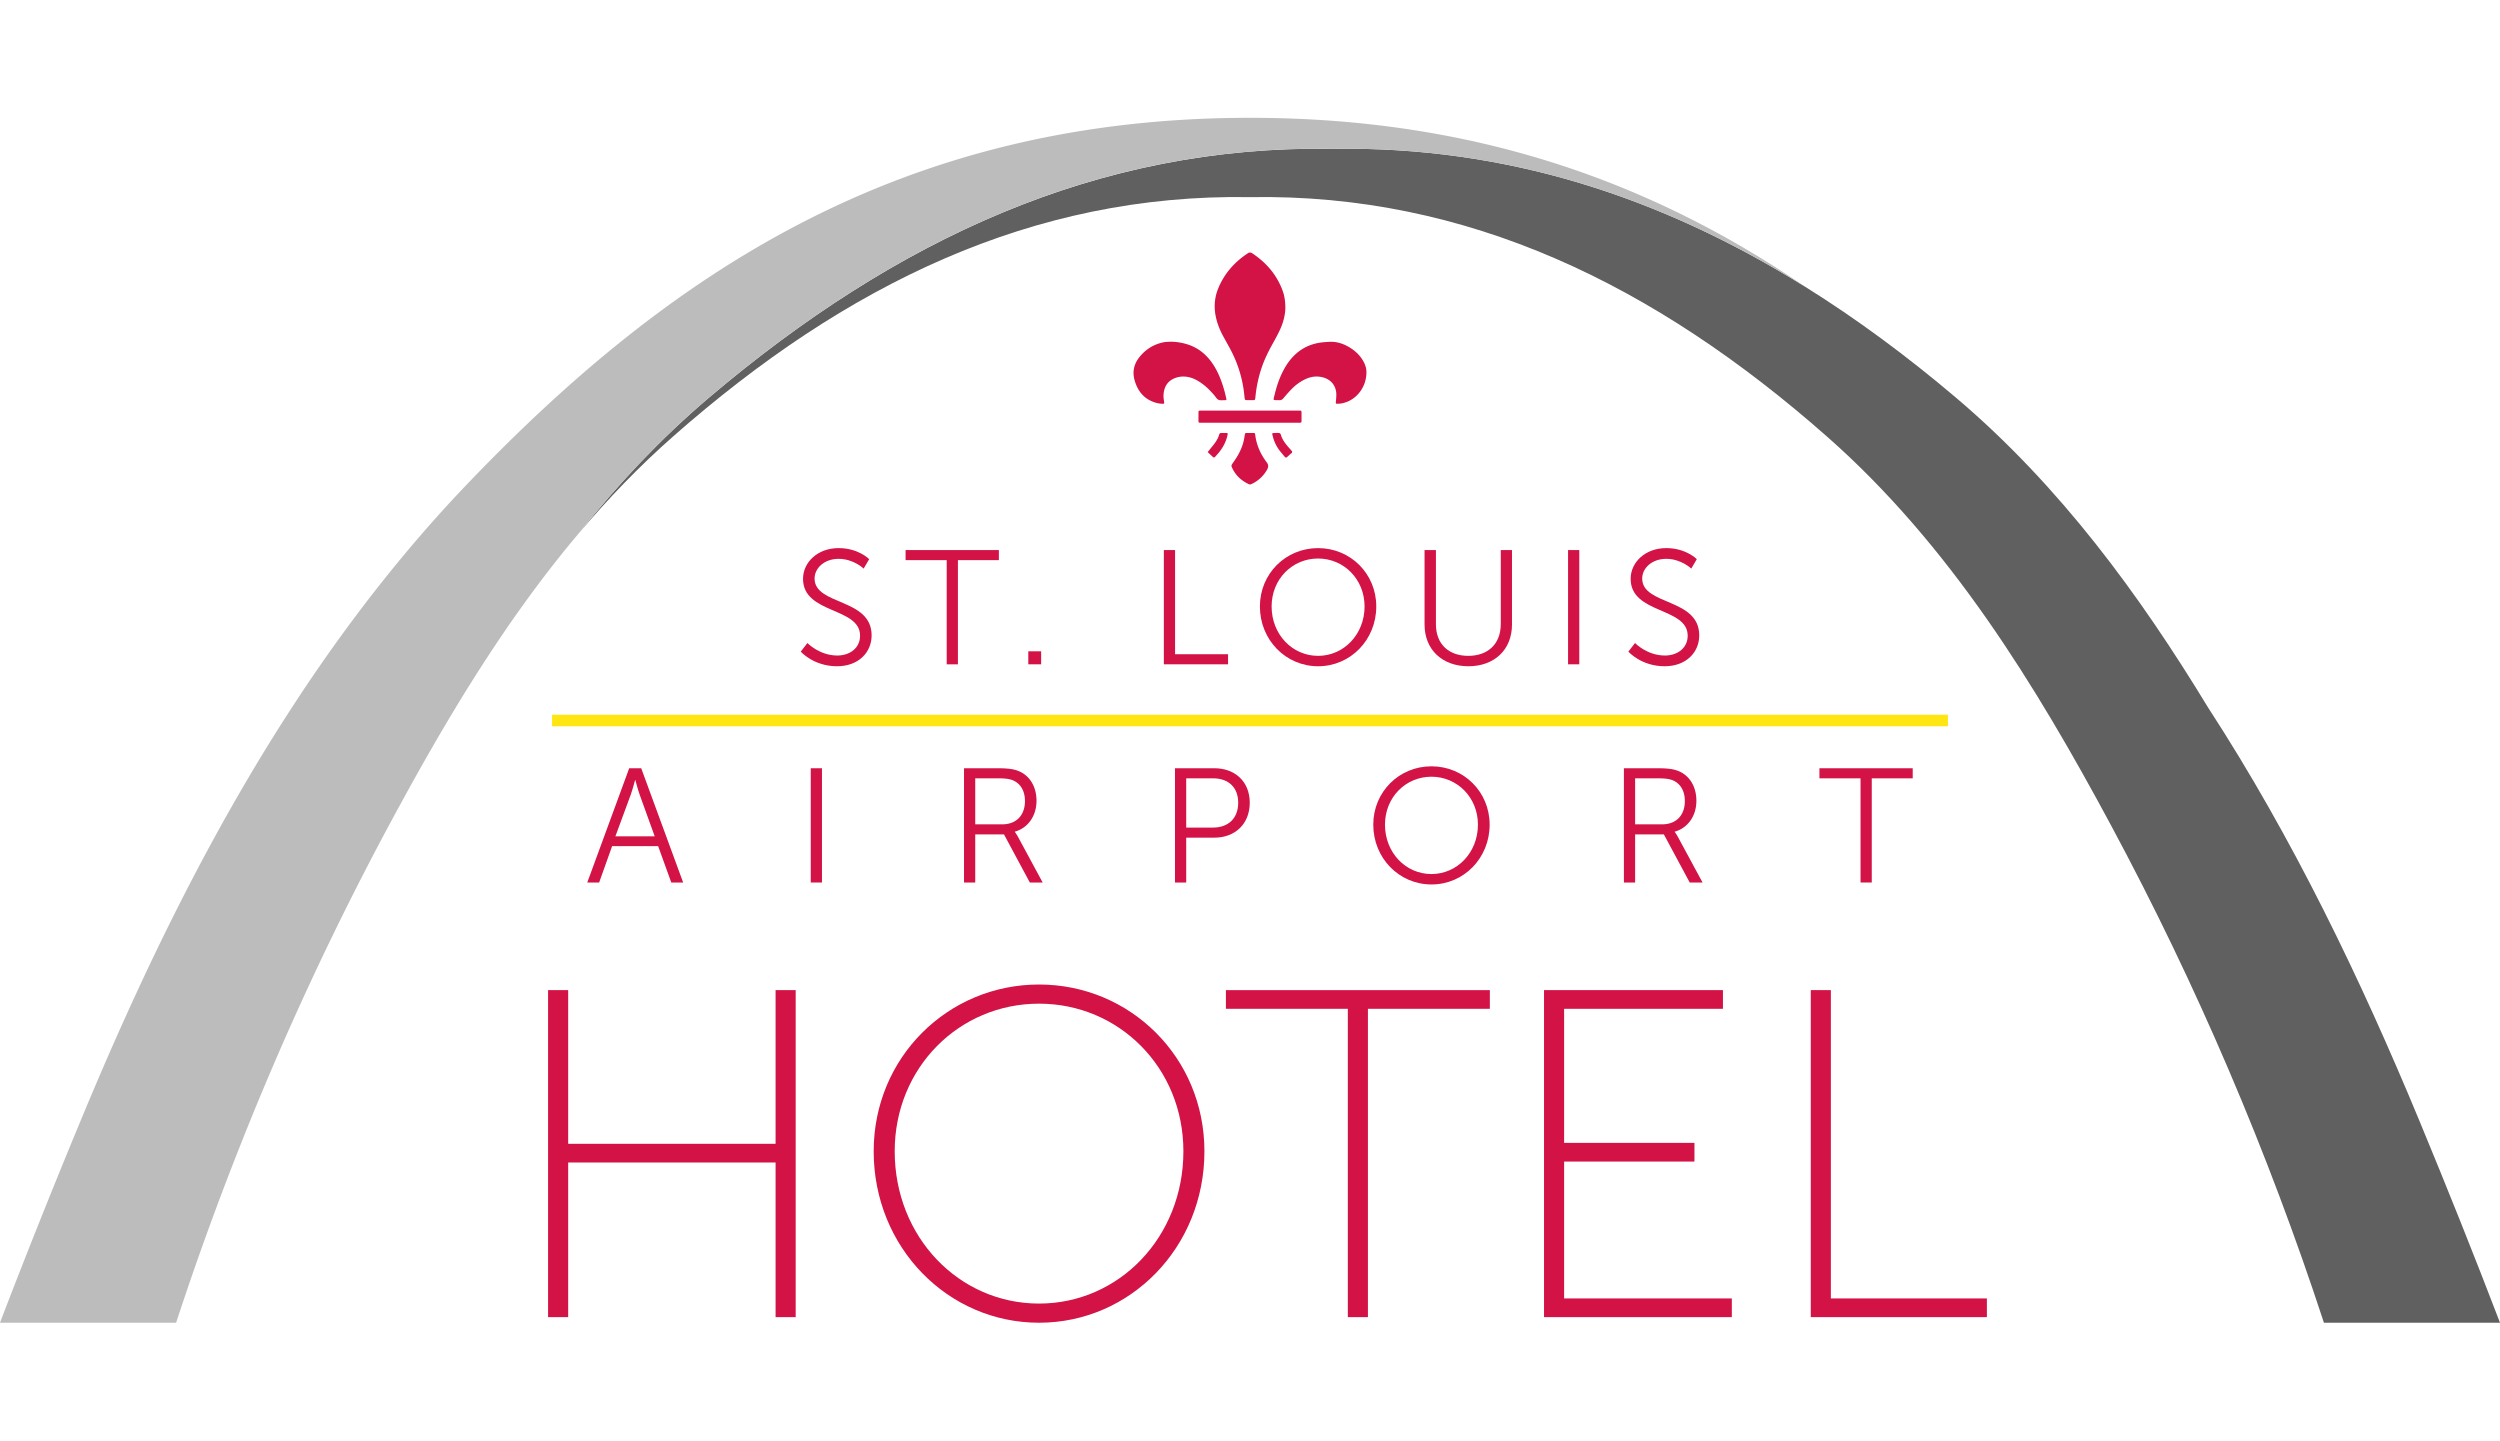 <svg xmlns="http://www.w3.org/2000/svg" xmlns:xlink="http://www.w3.org/1999/xlink" width="7315" height="4215" viewBox="0 0 7315 4215">
  <defs>
    <clipPath id="clip-logo-color">
      <rect width="7315" height="4215"/>
    </clipPath>
  </defs>
  <g id="logo-color" clip-path="url(#clip-logo-color)">
    <g id="Group_8" data-name="Group 8" transform="translate(-705.485 -71.462)">
      <g id="Group_2" data-name="Group 2">
        <g id="Group_4" data-name="Group 4">
          <path id="Path_1" data-name="Path 1" d="M2631.16,2547.165H2496.583l-38.037,106.516h-34.714L2546.514,2319.4H2581.7l122.683,334.284h-34.707ZM2563.632,2354.1s-7.133,27.581-12.836,43.277l-44.7,121.253h115.07l-43.74-121.253c-5.712-15.7-12.845-43.277-12.845-43.277Z" fill="#d31245"/>
          <rect id="Rectangle_2" data-name="Rectangle 2" width="32.813" height="334.284" transform="translate(3077.737 2319.397)" fill="#d31245"/>
          <path id="Path_2" data-name="Path 2" d="M3526.2,2319.4h98.912c34.235,0,49.451,3.323,62.767,9.034,31.383,13.787,50.4,45.65,50.4,86.067,0,45.171-25.681,79.885-63.247,90.349v.95a130.169,130.169,0,0,1,8.563,13.316l72.752,134.568h-37.566l-75.6-140.751h-84.166V2653.68H3526.2Zm112.227,164.051c40.417,0,66.09-26.152,66.09-68,0-27.582-10.935-48.03-30.433-58.494-9.985-5.224-21.87-8.084-47.551-8.084h-67.52v134.577Z" fill="#d31245"/>
          <path id="Path_3" data-name="Path 3" d="M4143.5,2319.4h115.55c59.916,0,103.193,38.989,103.193,100.8,0,62.3-43.277,102.235-103.193,102.235h-82.736v131.245H4143.5Zm111.269,173.557c44.7,0,73.71-27.1,73.71-72.752,0-45.17-29.011-71.331-73.231-71.331h-78.934v144.083Z" fill="#d31245"/>
          <path id="Path_4" data-name="Path 4" d="M4893.932,2313.686c94.63,0,170.233,74.661,170.233,170.712,0,97.953-75.6,174.986-170.233,174.986S4723.7,2582.351,4723.7,2484.4c0-96.051,75.6-170.712,170.233-170.712m0,315.265c75.131,0,136-62.767,136-144.553,0-79.884-60.868-140.279-136-140.279-75.611,0-136,60.4-136,140.279,0,81.786,60.387,144.553,136,144.553" fill="#d31245"/>
          <path id="Path_5" data-name="Path 5" d="M5457.017,2319.4h98.912c34.234,0,49.451,3.323,62.767,9.034,31.383,13.787,50.4,45.65,50.4,86.067,0,45.171-25.681,79.885-63.247,90.349v.95a130.169,130.169,0,0,1,8.563,13.316l72.752,134.568H5649.6L5574,2512.929H5489.83V2653.68h-32.813Zm112.227,164.051c40.417,0,66.09-26.152,66.09-68,0-27.582-10.935-48.03-30.433-58.494-9.985-5.224-21.87-8.084-47.551-8.084h-67.52v134.577Z" fill="#d31245"/>
          <path id="Path_6" data-name="Path 6" d="M6149.439,2348.871h-120.3V2319.4h272.946v29.474H6182.252v304.81h-32.813Z" fill="#d31245"/>
          <path id="Path_7" data-name="Path 7" d="M3067.984,1952.927s34.714,36.615,87.5,36.615c36.615,0,66.569-21.869,66.569-58.013,0-84.166-166.9-62.768-166.9-166.424,0-48.03,42.318-89.876,104.135-89.876,58.014,0,89.4,32.334,89.4,32.334l-16.167,27.581s-29.483-28.532-73.231-28.532c-42.79,0-70.371,28.06-70.371,57.544,0,79.405,166.9,56.584,166.9,166.421,0,49.933-38.517,90.35-101.284,90.35-68.47,0-106.036-42.791-106.036-42.791Z" fill="#d31245"/>
          <path id="Path_8" data-name="Path 8" d="M3475.54,1710.414h-120.3V1680.94h272.947v29.474H3508.353v304.81H3475.54Z" fill="#d31245"/>
          <rect id="Rectangle_3" data-name="Rectangle 3" width="37.566" height="38.037" transform="translate(3714.293 1977.186)" fill="#d31245"/>
          <path id="Path_9" data-name="Path 9" d="M4110.914,1680.94h32.813v304.8h155.017v29.483h-187.83Z" fill="#d31245"/>
          <path id="Path_10" data-name="Path 10" d="M4562.219,1675.229c94.63,0,170.233,74.661,170.233,170.712,0,97.953-75.6,174.986-170.233,174.986s-170.233-77.033-170.233-174.986c0-96.051,75.6-170.712,170.233-170.712m0,315.265c75.132,0,136-62.767,136-144.553,0-79.884-60.866-140.279-136-140.279-75.612,0-136,60.4-136,140.279,0,81.786,60.387,144.553,136,144.553" fill="#d31245"/>
          <path id="Path_11" data-name="Path 11" d="M4873.723,1680.94h33.293v217.3c0,57.544,37.086,92.25,94.622,92.25s95.109-34.706,95.109-93.2V1680.94h32.8v217.784c0,74.181-51.832,122.2-127.435,122.2-76.082,0-128.394-48.022-128.394-122.2Z" fill="#d31245"/>
          <rect id="Rectangle_4" data-name="Rectangle 4" width="32.813" height="334.284" transform="translate(5293.661 1680.94)" fill="#d31245"/>
          <path id="Path_12" data-name="Path 12" d="M5489.591,1952.927s34.714,36.615,87.5,36.615c36.616,0,66.569-21.869,66.569-58.013,0-84.166-166.9-62.768-166.9-166.424,0-48.03,42.318-89.876,104.135-89.876,58.014,0,89.4,32.334,89.4,32.334l-16.167,27.581s-29.482-28.532-73.231-28.532c-42.79,0-70.371,28.06-70.371,57.544,0,79.405,166.9,56.584,166.9,166.421,0,49.933-38.517,90.35-101.284,90.35-68.469,0-106.036-42.791-106.036-42.791Z" fill="#d31245"/>
          <path id="Path_13" data-name="Path 13" d="M2309.184,2968.549h58.783v449.7h606.892v-449.7h58.775v956.814h-58.775V3472.926H2367.967v452.437h-58.783Z" fill="#d31245"/>
          <path id="Path_14" data-name="Path 14" d="M3745.752,2952.142c266.541,0,483.878,213.238,483.878,487.978,0,281.576-217.337,501.641-483.878,501.641S3261.873,3721.7,3261.873,3440.12c0-274.74,217.338-487.978,483.879-487.978m0,933.58c233.736,0,422.368-194.095,422.368-445.6,0-244.671-188.632-431.939-422.368-431.939s-422.368,187.268-422.368,431.939c0,251.507,188.632,445.6,422.368,445.6" fill="#d31245"/>
          <path id="Path_15" data-name="Path 15" d="M4649.246,3023.216H4292.489v-54.667h772.289v54.667H4708.021v902.147h-58.775Z" fill="#d31245"/>
          <path id="Path_16" data-name="Path 16" d="M5223.315,2968.549h523.511v54.667H5282.09v392.3h381.355v54.676H5282.09v400.5H5772.8v54.676H5223.315Z" fill="#d31245"/>
          <path id="Path_17" data-name="Path 17" d="M6003.8,2968.549h58.775v902.138h456.537v54.676H6003.8Z" fill="#d31245"/>
          <rect id="Rectangle_5" data-name="Rectangle 5" width="4084.199" height="33.855" transform="translate(2320.858 2162.699)" fill="#ffe512"/>
          <path id="Path_18" data-name="Path 18" d="M4604.262,506.933C3917.5,495.758,3325.49,772.759,2780.746,1234.288c-142.141,120.43-267.03,253.883-380.072,395.675,84.157-99.466,174.841-193.777,273.783-280.989,504.412-444.614,1052.587-711.461,1688.5-700.7,635.914-10.766,1184.086,256.081,1688.5,700.7,358.812,316.273,609.506,725.541,831.1,1137.816,250.7,466.431,458.934,955,622.756,1454.971h515.167c-75.256-196.662-153.529-392.319-235.92-591.06-171.69-414.143-370.032-827.109-617.754-1208.216-201.816-332.143-434.314-650.021-739.039-908.2-143.065-121.211-289.432-229.545-439.878-323.423-422.4-263.578-877.235-412.173-1383.632-403.932" fill="#606060"/>
          <path id="Path_19" data-name="Path 19" d="M1409.714,3419.775a8935.647,8935.647,0,0,1,433.64-932.985c160.49-298.594,336.283-595.576,557.32-856.827,113.042-141.792,237.93-275.245,380.072-395.675C3325.49,772.759,3917.5,495.758,4604.263,506.933c506.4-8.241,961.232,140.354,1383.632,403.932-442.12-301.876-960.788-494.644-1624.792-494.7v0h-.292v0c-1024.654.087-1703.3,458.967-2288.47,1069.768-510.468,532.826-856.286,1197.3-1132.993,1864.766-82.392,198.741-160.663,394.4-235.918,591.06h515.327q86.37-263.316,188.957-521.986" fill="#bcbcbc"/>
          <path id="Path_20" data-name="Path 20" d="M4466.416,973.505c-.343,17.417-5.279,40.092-15.124,61.508-5.955,12.958-12.694,25.587-19.67,38.035-13.623,24.307-26.207,49.054-34.992,75.584a383.636,383.636,0,0,0-17.943,85.879c-.722,7.892-1.676,7.849-8.926,7.821-4.891-.019-9.783.075-14.672-.025-6.57-.133-7.111-.612-7.862-6.761-.867-7.087-1.5-14.2-2.474-21.274a357.94,357.94,0,0,0-39.609-121.508c-6.768-12.578-13.8-25.015-20.6-37.571-10.264-18.93-18.109-38.673-22.169-60-5.3-27.822-2.772-54.727,8.017-80.722,17.852-43.013,47.371-76.3,86.09-101.8,4.767-3.139,8.517-3.066,13.226.058,40.983,27.194,71.67,62.708,88.715,109.271,5.5,15.029,7.958,30.177,8,51.5" fill="#d31245"/>
          <path id="Path_21" data-name="Path 21" d="M4132.264,1071.251a172,172,0,0,1,49.861,8.539c29.575,9.906,52.558,28.487,70.209,53.975,16.9,24.4,27.423,51.62,35.407,79.949,2.136,7.58,3.873,15.278,5.669,22.95,1.193,5.1.68,5.775-4.8,5.737-5.99-.042-12.64,1.114-17.77-1.1-4.658-2.013-7.781-7.755-11.372-12.028-12.633-15.031-26.422-28.828-42.889-39.665-15.669-10.313-32.5-17.12-51.763-16.3a65.635,65.635,0,0,0-26.028,6.5c-14.5,6.991-23.346,18.549-26.941,34.115a66.629,66.629,0,0,0-1.076,26.859c.392,2.218.7,4.458.915,6.7.491,4.953.076,5.62-4.419,5.412a78.312,78.312,0,0,1-13.412-1.422c-36.2-8.1-57.885-31.267-68.191-66.135-7.5-25.373-2.6-48.357,13.743-68.853,18.5-23.189,42.361-37.983,71.546-43.626,6.946-1.343,14.2-1.111,21.307-1.6" fill="#d31245"/>
          <path id="Path_22" data-name="Path 22" d="M4703.61,1162.7c-.6,39.337-25.842,74.519-61.123,86.1-8.26,2.711-16.689,4.507-25.455,4-2.147-.125-3.176-1.157-2.963-3.6.652-7.475,1.468-14.966,1.521-22.456.185-25.922-15.86-49.417-50.5-53.15-14.59-1.572-28.376,1.643-41.521,7.987a137.847,137.847,0,0,0-38.167,27.677c-8.7,8.81-16.876,18.178-24.827,27.682-3.213,3.84-6.5,5.567-11.474,5.467-20.709-.414-18.46,2.279-13.856-17,5.683-23.789,13.487-46.92,24.752-68.748,8.146-15.787,17.944-30.4,30.409-43.163,21.233-21.736,47.016-34.652,76.892-39.314,9.248-1.443,18.666-1.947,28.029-2.483,20.989-1.2,40.056,5.09,57.891,15.63,16.112,9.52,29.635,21.822,39.469,37.889,7.208,11.777,11.589,24.4,10.922,37.487" fill="#d31245"/>
          <path id="Path_23" data-name="Path 23" d="M4363.26,1308.478q-68.83,0-137.662,0c-3.008,0-6.017-.039-9.025-.044-2.671-.005-4.387-1.32-4.407-3.974-.07-9.4-.014-18.8.112-28.2.029-2.217,1.622-3.243,3.728-3.315,2.63-.091,5.264-.086,7.9-.086q139.354-.008,278.708,0c11.949,0,11.186-.968,11.2,10.7.008,6.4.1,12.791-.042,19.181-.11,5.01-.736,5.509-6.08,5.709-2.628.1-5.265.029-7.9.029H4363.26" fill="#d31245"/>
          <path id="Path_24" data-name="Path 24" d="M4363.8,1338.412c3,0,6.009-.106,9.005.025,4.474.194,4.814.424,5.428,5.324,3.73,29.778,15.458,56.376,33.389,80.048,6.108,8.062,5.658,14.255,1.081,22.245a100.1,100.1,0,0,1-44.631,41.428c-2.766,1.329-5.29,2.188-8.489.689-22.617-10.586-39.684-26.588-49.728-49.749-1.531-3.528-1.225-6.126.978-9.282,5.787-8.3,11.606-16.625,16.638-25.384,9.981-17.366,16.96-35.894,19.595-55.893.246-1.857.76-3.677,1.023-5.532.373-2.625,1.767-3.937,4.455-3.912,3.751.035,7.5.009,11.256.009Z" fill="#d31245"/>
          <path id="Path_25" data-name="Path 25" d="M4439.919,1338.046c3.689.374,8.237-.429,10.824,1.457,2.537,1.85,3.126,6.418,4.492,9.824,4.682,11.664,12.209,21.443,20.371,30.8,3.45,3.954,7.1,7.742,10.389,11.822.624.774.14,2.6-.14,3.878-.136.617-.944,1.128-1.52,1.6-20.027,16.363-12.523,18.622-30.207-2a114.3,114.3,0,0,1-24.776-48.632c-.344-1.455-.8-2.885-1.085-4.351-.407-2.117.259-3.754,2.628-3.877,2.989-.155,5.993-.037,8.991-.037.011-.16.022-.321.033-.481" fill="#d31245"/>
          <path id="Path_26" data-name="Path 26" d="M4288.878,1338.4c9.813.1,10.465-1.42,6.949,11.817-6.06,22.81-19.143,41.434-35.178,58.255-1.865,1.957-3.707,2.243-5.767.344-.828-.764-1.772-1.4-2.592-2.173q-6.555-6.147-13.071-12.333c3.638-4.606,7.121-9.344,10.945-13.79,9.617-11.184,18.561-22.741,22.646-37.268.908-3.23,2.615-5.225,6.367-4.9,2.615.229,5.263.044,9.7.044" fill="#d31245"/>
        </g>
      </g>
    </g>
  </g>
</svg>
